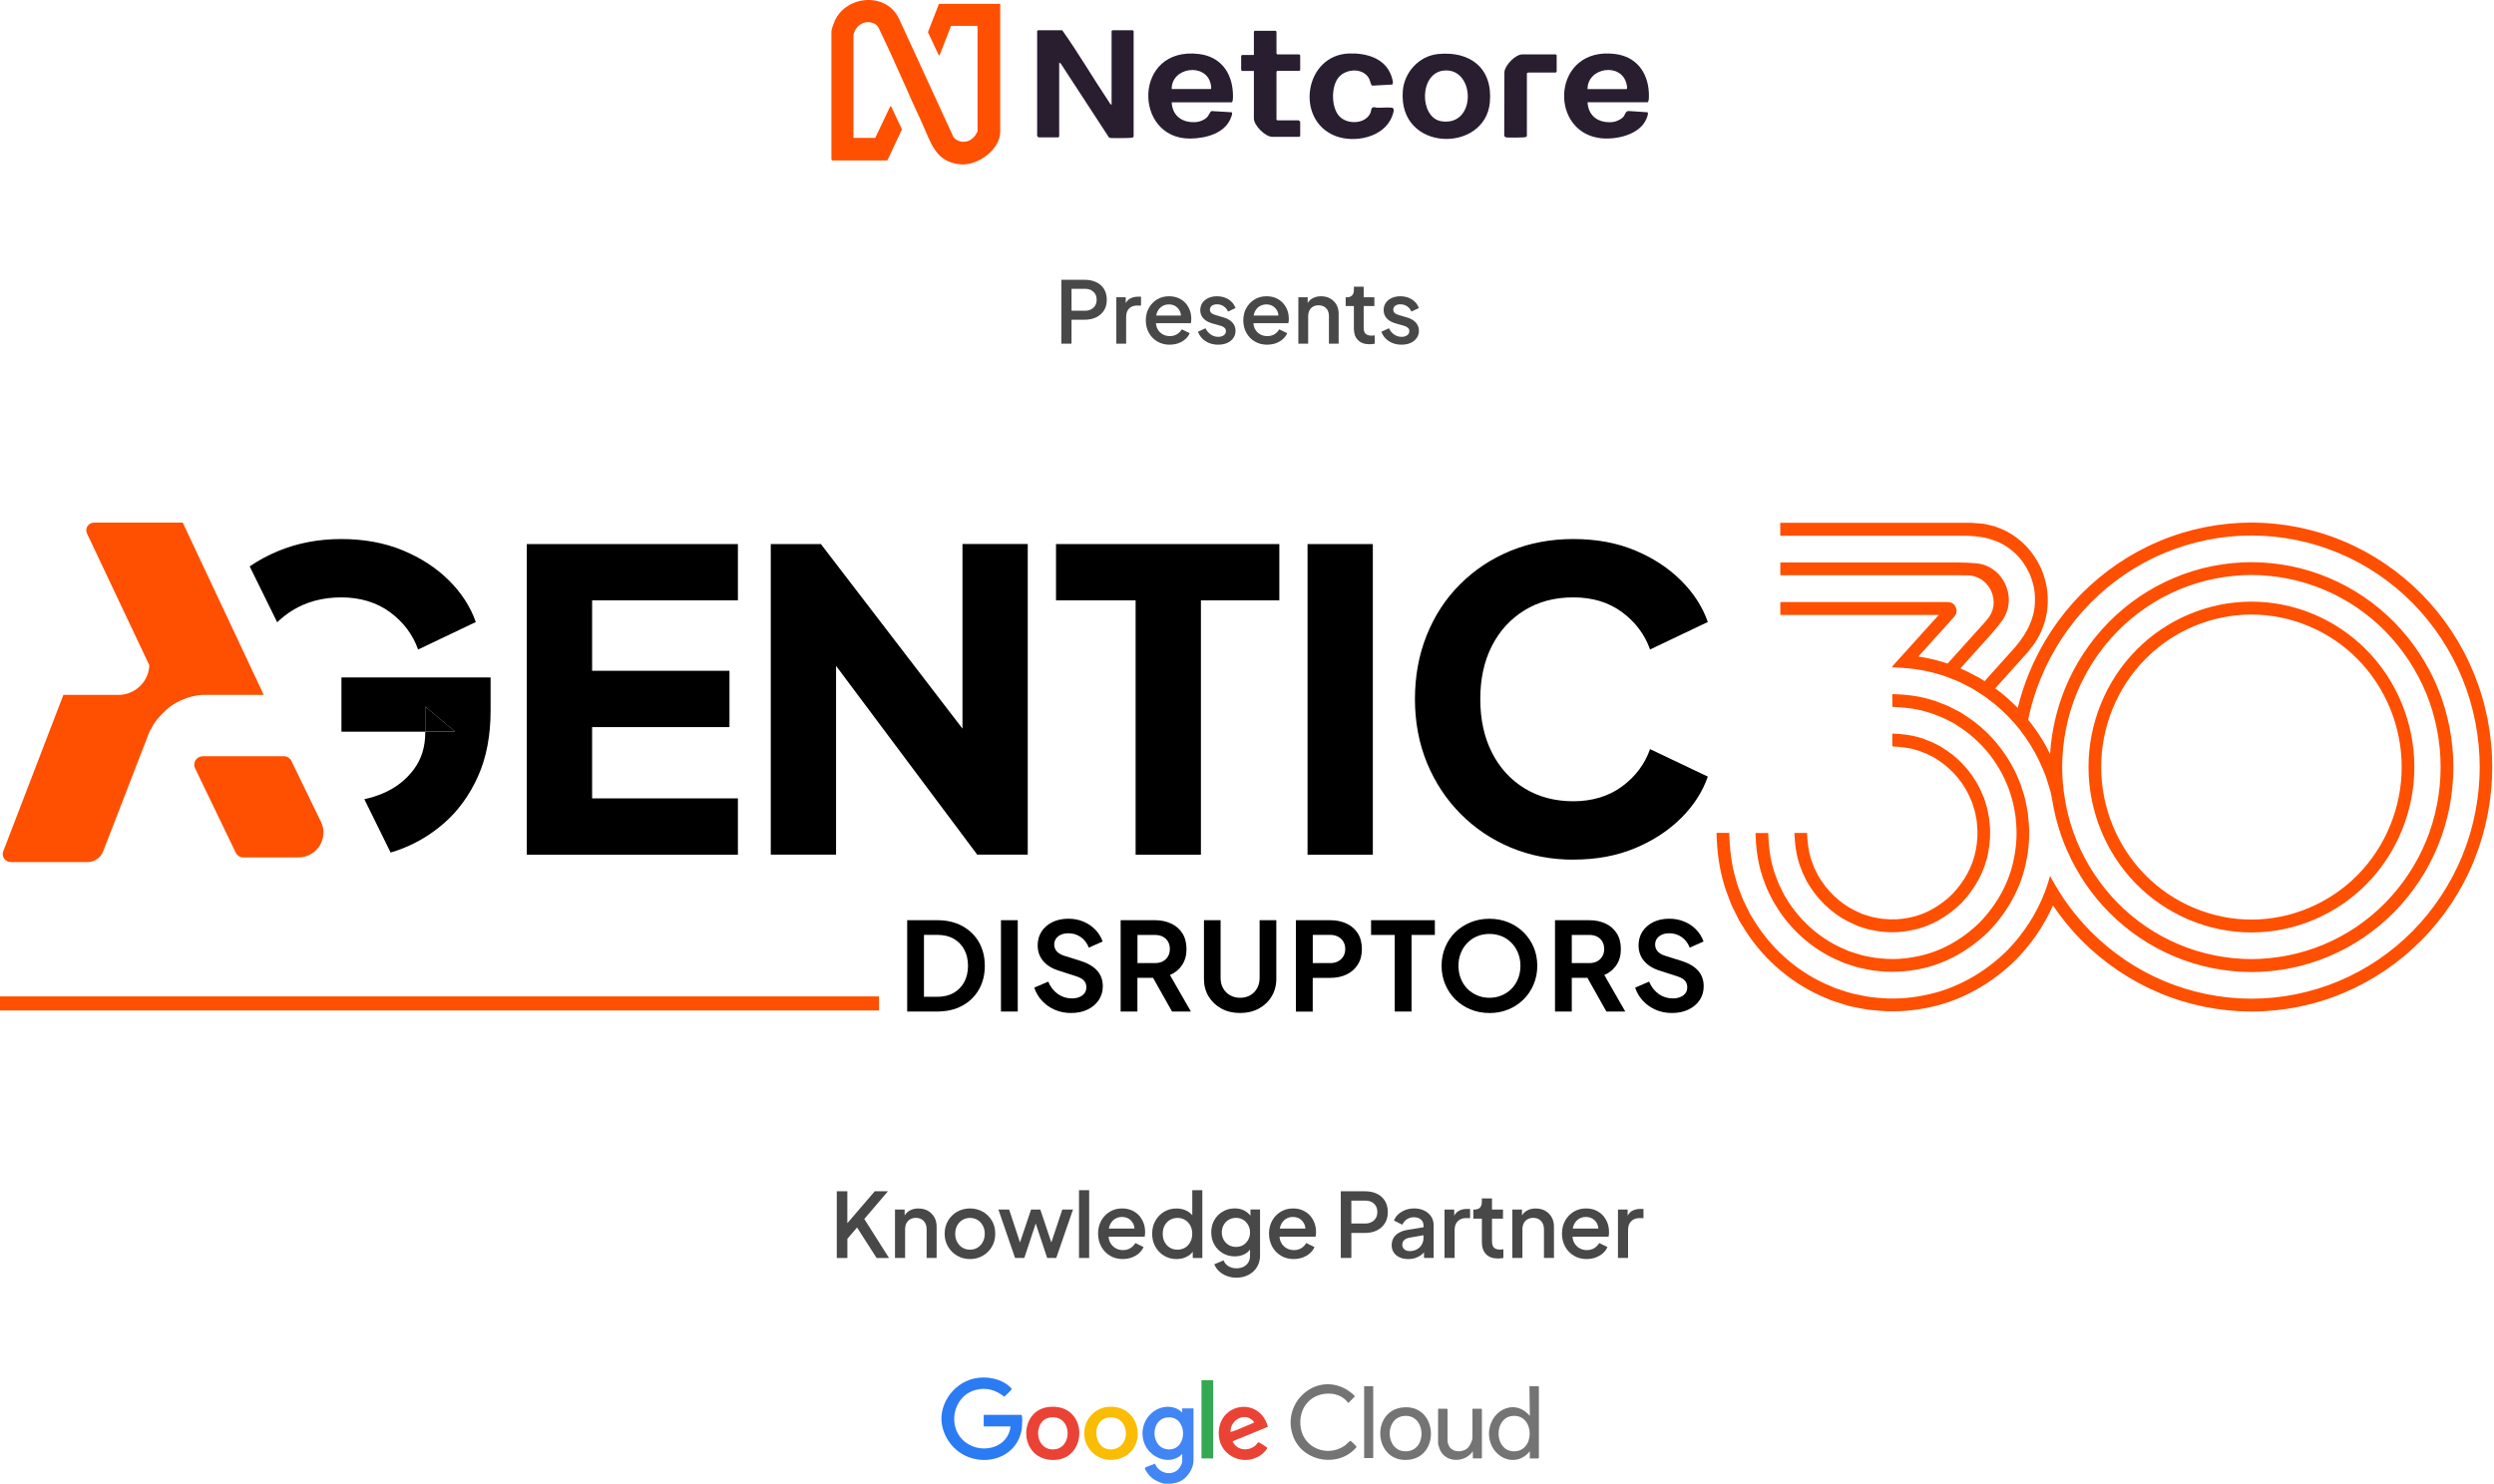 <svg version="1.2" xmlns="http://www.w3.org/2000/svg" viewBox="0 0 526 313" width="526" height="313">
	<defs>
		<clipPath clipPathUnits="userSpaceOnUse" id="cp1">
			<path d="m0 0h525.63v313h-525.63z"/>
		</clipPath>
		<clipPath clipPathUnits="userSpaceOnUse" id="cp2">
			<path d="m69 356.14h17.71v17.72h-17.71z"/>
		</clipPath>
	</defs>
	<style>
		.s0 { fill: #494848 } 
		.s1 { fill: #000000 } 
		.s2 { fill: #ff4f00 } 
		.s3 { fill: #291e30 } 
		.s4 { fill: #2b7bf3 } 
		.s5 { fill: #4285f4 } 
		.s6 { fill: #747474 } 
		.s7 { fill: #ea4335 } 
		.s8 { fill: #fbbc05 } 
		.s9 { fill: #34a853 } 
	</style>
	<g id="Clip-Path" clip-path="url(#cp1)">
		<g>
			<path class="s0" d="m223.84 72.51v-13.48h4.95q1.37 0 2.42 0.5 1.05 0.5 1.64 1.45 0.58 0.95 0.58 2.27 0 1.31-0.59 2.24-0.6 0.94-1.64 1.45-1.04 0.51-2.41 0.51h-2.8v5.06h-2.15zm2.15-6.96h2.85q0.73 0 1.28-0.29 0.55-0.29 0.86-0.8 0.31-0.52 0.31-1.23 0-0.7-0.31-1.22-0.31-0.51-0.86-0.8-0.55-0.28-1.28-0.28h-2.85z"/>
			<path class="s0" d="m235.44 72.51v-9.79h1.98v1.97l-0.19-0.29q0.33-0.96 1.06-1.38 0.73-0.43 1.76-0.43h0.6v1.87h-0.86q-1.02 0-1.65 0.62-0.63 0.62-0.63 1.78v5.64h-2.06z"/>
			<path class="s0" d="m246.7 72.72q-1.48 0-2.62-0.68-1.14-0.67-1.78-1.84-0.64-1.17-0.64-2.61c0-0.97 0.21-1.87 0.65-2.63q0.65-1.14 1.74-1.8 1.1-0.66 2.49-0.66 1.11 0 1.99 0.38 0.88 0.38 1.48 1.04 0.6 0.66 0.92 1.51 0.32 0.85 0.32 1.81 0 0.23-0.02 0.48-0.02 0.26-0.07 0.47h-7.88v-1.62h6.71l-0.99 0.74q0.18-0.88-0.12-1.58-0.3-0.7-0.91-1.1-0.61-0.41-1.43-0.41-0.82 0-1.46 0.41-0.64 0.4-0.99 1.15-0.35 0.75-0.28 1.82-0.09 0.99 0.29 1.74 0.37 0.74 1.06 1.15 0.68 0.42 1.56 0.42 0.88 0 1.52-0.4 0.63-0.4 1-1.03l1.68 0.81q-0.29 0.69-0.9 1.24-0.61 0.55-1.46 0.87-0.85 0.31-1.86 0.31z"/>
			<path class="s0" d="m256.92 72.72q-1.52 0-2.66-0.74-1.14-0.74-1.6-1.99l1.59-0.74q0.4 0.83 1.11 1.32 0.7 0.49 1.56 0.49 0.73 0 1.18-0.33 0.46-0.33 0.46-0.89 0-0.36-0.2-0.58-0.2-0.23-0.5-0.37-0.31-0.15-0.62-0.22l-1.56-0.44q-1.27-0.36-1.91-1.09-0.63-0.73-0.63-1.71 0.01-0.89 0.46-1.55 0.46-0.65 1.27-1.02 0.8-0.36 1.81-0.36 1.35 0 2.41 0.65 1.06 0.66 1.49 1.84l-1.58 0.74q-0.3-0.7-0.93-1.12-0.63-0.42-1.41-0.41-0.68 0-1.08 0.31-0.4 0.32-0.41 0.82 0 0.35 0.19 0.57 0.18 0.23 0.47 0.37 0.29 0.13 0.61 0.22l1.6 0.47q1.23 0.35 1.88 1.08 0.66 0.73 0.66 1.74 0 0.87-0.46 1.53-0.47 0.66-1.29 1.04-0.82 0.37-1.92 0.36z"/>
			<path class="s0" d="m267.26 72.72q-1.48 0-2.62-0.68-1.14-0.67-1.78-1.84-0.64-1.17-0.64-2.61c0-0.97 0.21-1.87 0.65-2.63q0.65-1.14 1.75-1.8 1.1-0.66 2.48-0.66 1.12 0 1.99 0.38 0.88 0.38 1.48 1.04 0.61 0.66 0.93 1.51 0.32 0.85 0.32 1.81 0 0.23-0.02 0.48-0.03 0.26-0.08 0.47h-7.88v-1.62h6.71l-0.99 0.74q0.18-0.88-0.12-1.58-0.3-0.7-0.91-1.1-0.62-0.41-1.43-0.41-0.82 0-1.47 0.41-0.63 0.4-0.99 1.15-0.34 0.75-0.27 1.82-0.09 0.99 0.28 1.74 0.38 0.74 1.06 1.15 0.69 0.42 1.56 0.42 0.89 0 1.53-0.4 0.63-0.4 1-1.03l1.68 0.81q-0.29 0.69-0.9 1.24-0.61 0.55-1.46 0.87-0.85 0.31-1.86 0.31z"/>
			<path class="s0" d="m273.83 72.51v-9.79h1.97v1.92l-0.23-0.26q0.36-0.92 1.17-1.4 0.8-0.48 1.86-0.48c0.71 0 1.38 0.15 1.94 0.47q0.84 0.47 1.32 1.3 0.47 0.83 0.47 1.92v6.31h-2.05v-5.77q0-0.75-0.27-1.26-0.28-0.52-0.77-0.79-0.51-0.28-1.15-0.28-0.64 0-1.14 0.28-0.5 0.27-0.77 0.8-0.28 0.53-0.28 1.25v5.77h-2.06z"/>
			<path class="s0" d="m288.81 72.62q-1.55 0-2.41-0.87-0.86-0.87-0.86-2.44v-4.74h-1.73v-1.85h0.27q0.7 0 1.08-0.4 0.38-0.4 0.38-1.08v-0.76h2.07v2.24h2.25v1.85h-2.25v4.65q0 0.51 0.16 0.86 0.17 0.35 0.53 0.54 0.37 0.19 0.95 0.19 0.14 0 0.33-0.02 0.18-0.02 0.35-0.03v1.75q-0.26 0.04-0.57 0.08-0.31 0.04-0.55 0.03z"/>
			<path class="s0" d="m295.59 72.72q-1.52 0-2.66-0.74-1.14-0.74-1.59-1.99l1.59-0.74q0.4 0.83 1.1 1.32 0.71 0.49 1.56 0.49 0.73 0 1.19-0.33 0.46-0.33 0.46-0.89 0-0.36-0.21-0.58-0.2-0.23-0.5-0.37-0.3-0.15-0.62-0.22l-1.55-0.44q-1.28-0.36-1.91-1.09-0.63-0.73-0.63-1.71 0-0.89 0.46-1.55 0.45-0.65 1.26-1.02 0.8-0.36 1.81-0.36 1.36 0 2.41 0.65 1.06 0.66 1.5 1.84l-1.59 0.74q-0.29-0.7-0.92-1.12-0.63-0.42-1.42-0.41-0.68 0-1.08 0.31-0.4 0.32-0.4 0.82 0 0.35 0.18 0.57 0.19 0.23 0.48 0.37 0.29 0.13 0.6 0.22l1.61 0.47q1.22 0.35 1.88 1.08 0.66 0.73 0.66 1.74 0 0.87-0.47 1.53-0.46 0.66-1.29 1.04-0.82 0.37-1.92 0.36z"/>
			<path class="s1" d="m111.1 180.31v-65.53h44.53v11.87h-30.75v14.87h28.97v11.87h-28.97v15.04h30.75v11.88z"/>
			<path class="s1" d="m162.56 180.31v-65.53h10.57l35.55 46.35-5.69 1.32v-47.68h13.77v65.53h-10.66l-34.92-46.71 5.15-1.31v48.02h-13.77z"/>
			<path class="s1" d="m239.51 180.31v-53.66h-16.79v-11.87h47.1v11.87h-16.54v53.66h-13.77z"/>
			<path class="s1" d="m275.77 180.31v-65.53h13.77v65.53z"/>
			<path class="s1" d="m331.84 181.36q-7.11 0-13.2-2.55-6.08-2.55-10.61-7.13-4.53-4.57-7.07-10.73-2.53-6.15-2.54-13.46 0-7.3 2.49-13.5 2.49-6.2 7.03-10.73 4.53-4.53 10.61-7.04 6.09-2.5 13.29-2.5 7.2 0 12.93 2.37 5.73 2.38 9.73 6.34 4 3.96 5.69 8.79l-12.18 5.8q-1.69-4.74-5.9-7.87-4.23-3.12-10.27-3.12c-4.03 0-7.34 0.91-10.31 2.72q-4.44 2.73-6.88 7.52-2.45 4.8-2.45 11.22 0 6.42 2.45 11.26 2.44 4.84 6.88 7.56 4.45 2.73 10.31 2.73c3.91 0 7.45-1.04 10.27-3.13q4.22-3.12 5.9-7.87l12.18 5.8q-1.69 4.84-5.69 8.8-4 3.96-9.73 6.33-5.74 2.38-12.93 2.38z"/>
			<path class="s1" d="m89.69 149.08v5.27h6.31z"/>
			<path class="s1" d="m61.7 128.76q4.44-2.73 10.3-2.73c3.92 0 7.45 1.05 10.27 3.13q4.22 3.12 5.91 7.87l12.17-5.8q-1.69-4.84-5.69-8.8-3.99-3.96-9.73-6.33-5.73-2.37-12.93-2.38-7.19 0-13.28 2.51-3.25 1.34-6.06 3.26l5.8 11.79q1.46-1.42 3.24-2.52z"/>
			<path class="s1" d="m83.6 179.47q5.56-1.89 10.05-5.81 4.48-3.91 7.15-9.85 2.67-5.93 2.67-13.94v-6.95h-31.46v11.44h17.68v-5.28l6.31 5.28h-6.31v0.17q0 4.58-2.45 7.83-2.44 3.26-6.39 4.97-1.94 0.84-4.01 1.27l5.54 11.26q0.62-0.18 1.22-0.39z"/>
			<path class="s2" d="m19.85 110.25c-1.21 0-2.01 1.24-1.49 2.32l16.09 34.02-3.24-8.35q0.28 0.89 0.29 1.87c0 3.41-2.66 6.21-6.03 6.48h-12.1l-12.68 33c-0.43 1.1 0.4 2.28 1.59 2.28h16.16c1.47 0 2.78-0.89 3.31-2.25l9.88-25.51q0.19-0.15 0.39-0.6c0.78-1.78 3.15-3.85 3.47-4.13q0.04-0.02 0.07-0.06c1.99-1.54 4.44-2.53 7.12-2.73h2.07 10.87l-17.08-36.34"/>
			<path class="s2" d="m42.75 159.54h17.1c0.69 0 1.32 0.39 1.62 1.01l6.22 12.83c1.69 3.48-0.87 7.51-4.77 7.51h-11.59c-0.69 0-1.31-0.39-1.61-1.01l-8.58-17.8c-0.56-1.17 0.3-2.53 1.62-2.53z"/>
			<path class="s2" d="m474.84 196.71c9.03 0.02 17.92-3.72 24.29-10.22 6.41-6.47 10.09-15.5 10.07-24.67 0.02-9.17-3.66-18.2-10.07-24.67-6.37-6.5-15.26-10.24-24.29-10.22-9.03-0.02-17.92 3.71-24.3 10.22-6.4 6.47-10.08 15.5-10.06 24.67-0.02 9.17 3.66 18.2 10.06 24.67 6.38 6.5 15.27 10.24 24.3 10.22zm-22.41-57.63c5.89-6.01 14.07-9.44 22.41-9.43 8.34-0.01 16.52 3.42 22.41 9.43 5.91 5.97 9.29 14.28 9.28 22.74 0.01 8.47-3.37 16.77-9.28 22.75-5.89 6-14.07 9.44-22.41 9.43-8.34 0.01-16.52-3.43-22.41-9.43-5.91-5.98-9.29-14.28-9.28-22.75-0.01-8.46 3.37-16.77 9.28-22.74z"/>
			<path class="s2" d="m521.77 181.56c2.55-6.23 3.86-13.01 3.86-19.73 0-6.72-1.31-13.51-3.86-19.74-2.54-6.25-6.31-11.97-11.02-16.74-4.7-4.76-10.32-8.59-16.47-11.17-6.15-2.6-12.81-3.92-19.44-3.94-6.63 0.02-13.3 1.33-19.45 3.94-6.15 2.58-11.77 6.41-16.48 11.17-4.7 4.77-8.46 10.49-11.01 16.74q-1.44 3.54-2.35 7.26-2.22-2.27-4.74-4.14l6.88-7.65c0.7-0.94 1.55-1.88 2.02-2.84 0.28-0.47 0.56-0.98 0.77-1.45 0.18-0.45 0.39-0.93 0.53-1.39 0.66-1.82 0.94-3.84 0.86-5.91-0.05-2.05-0.58-4.11-1.37-6.03-0.89-1.88-2.05-3.64-3.51-5.06-1.46-1.43-3.14-2.57-4.9-3.3q-0.7-0.28-1.39-0.54-0.78-0.2-1.57-0.38l-0.81-0.17-0.9-0.07c-0.59-0.03-1.16-0.1-1.77-0.13h-40.18v2.74h39.23c2.07 0.04 4.08 0.31 5.65 0.91 1.63 0.52 3.19 1.44 4.52 2.67 1.35 1.2 2.4 2.76 3.19 4.44 0.71 1.69 1.15 3.55 1.13 5.37 0.02 1.83-0.35 3.61-1.05 5.19-0.63 1.59-1.74 3.26-3.08 4.86l-6.5 7.24-1.17-0.75-2.43-1.25q-0.72-0.39-1.51-0.69l6.15-6.83c0.92-1.06 1.83-2.11 2.6-3.17 0.78-1.06 1.3-2.34 1.43-3.69 0.28-2.72-0.98-5.55-3.16-7.11-1.07-0.8-2.37-1.27-3.67-1.38-1.29-0.13-2.67-0.17-4.06-0.18h-37.26v2.7h36.31l3.16 0.01c1.07 0 2.11 0.33 2.99 0.92 1.78 1.17 2.79 3.43 2.49 5.56-0.15 1.06-0.63 2.06-1.33 2.86-0.69 0.82-1.41 1.6-2.12 2.38l-6.21 6.89q-0.44-0.16-0.9-0.27c-1.75-0.55-3.51-0.93-5.28-1.2l6.92-7.68c0.45-0.54 1.04-0.99 1.12-1.7 0.09-0.7-0.23-1.44-0.8-1.82-0.6-0.41-1.33-0.26-2.01-0.3h-34.34v2.72h33.42l-7.63 8.45-2.16 2.39v0.21q1.64 0.06 3.27 0.2c2.16 0.21 4.31 0.6 6.39 1.23q0.18 0.06 0.34 0.1c0.81 0.18 1.58 0.56 2.4 0.85q0 0.01 0.03 0.01c0.77 0.3 1.55 0.59 2.29 0.98l2.26 1.17 0.66 0.43 1.49 0.94q0.39 0.27 0.77 0.55c2.14 1.55 4.13 3.35 5.88 5.37q1.2 1.39 2.26 2.9c1.5 2.13 2.75 4.44 3.75 6.86l0.49 1.19 0.39 1.21c0.25 0.83 0.53 1.64 0.74 2.47q0.2 0.96 0.38 1.92 0.03 0.1 0.03 0.2 0.03 0.08 0.03 0.16 0.05 0.38 0.13 0.75 0.03 0.08 0.03 0.17 0.82 4.08 2.39 7.95 0.23 0.58 0.5 1.14c2.1 4.78 5.07 9.17 8.73 12.87 3.94 4.01 8.66 7.21 13.82 9.37 5.15 2.18 10.72 3.28 16.29 3.3 5.58-0.01 11.15-1.12 16.3-3.3 5.15-2.16 9.87-5.37 13.82-9.37 3.93-4 7.1-8.79 9.23-14.02 2.13-5.23 3.23-10.89 3.23-16.54 0-5.64-1.11-11.31-3.23-16.55-2.13-5.22-5.31-10.02-9.23-14.02-3.95-4-8.67-7.21-13.83-9.37-5.14-2.18-10.71-3.28-16.29-3.3-5.57 0.01-11.14 1.12-16.29 3.3-5.16 2.16-9.88 5.37-13.82 9.37-3.95 4-7.1 8.79-9.23 14.02-1.78 4.39-2.85 9.07-3.14 13.8-1.24-2.58-2.8-5.02-4.63-7.25 0.61-2.97 1.49-5.9 2.65-8.7 2.42-5.92 5.99-11.34 10.43-15.86 4.45-4.52 9.78-8.15 15.61-10.59 5.84-2.45 12.14-3.72 18.42-3.72 6.29 0 12.59 1.27 18.43 3.72 5.83 2.44 11.16 6.07 15.61 10.59 4.44 4.52 8.01 9.93 10.43 15.86 2.42 5.9 3.65 12.31 3.67 18.7-0.02 6.38-1.25 12.78-3.67 18.68-2.42 5.92-5.99 11.34-10.43 15.86-4.45 4.52-9.79 8.15-15.61 10.59-5.84 2.46-12.15 3.72-18.43 3.72-6.27 0-12.58-1.26-18.42-3.72-5.83-2.44-11.16-6.07-15.61-10.59-2.5-2.55-4.73-5.38-6.64-8.44q-0.95-1.54-1.82-3.15-0.46 1.77-1.12 3.47c-1.74 4.54-4.46 8.69-7.8 12.15-4.79 4.77-10.93 8.3-17.61 9.56-3.33 0.69-6.72 0.87-10.07 0.51-1.7-0.12-3.35-0.52-5-0.86-0.82-0.2-1.62-0.48-2.42-0.74l-1.22-0.4-1.15-0.49c-6.28-2.6-11.7-7.17-15.44-12.87l-1.37-2.18-1.13-2.29c-0.4-0.75-0.69-1.56-1-2.36-0.29-0.81-0.64-1.59-0.83-2.44-1.02-3.27-1.41-6.72-1.49-10.14h-2.68c0.08 3.68 0.52 7.39 1.61 10.93 0.22 0.9 0.6 1.74 0.91 2.62 0.32 0.86 0.62 1.73 1.06 2.54l1.24 2.49 1.46 2.34c4.02 6.13 9.85 11.04 16.61 13.85l1.27 0.54 1.3 0.43c0.88 0.27 1.73 0.56 2.61 0.81 1.79 0.36 3.57 0.78 5.39 0.89 3.61 0.39 7.26 0.2 10.87-0.52 7.21-1.38 13.82-5.17 18.96-10.31 3.16-3.26 5.8-7.08 7.66-11.3q2.65 3.92 5.94 7.27c4.71 4.77 10.34 8.59 16.49 11.17 6.15 2.6 12.81 3.92 19.44 3.94 6.64-0.01 13.3-1.33 19.45-3.94 6.15-2.58 11.77-6.4 16.46-11.17 4.72-4.76 8.48-10.48 11.03-16.73zm-83.81-35.24c2-4.9 4.96-9.39 8.65-13.15 3.7-3.75 8.12-6.76 12.96-8.78 4.82-2.03 10.04-3.07 15.27-3.09 5.22 0.02 10.44 1.06 15.27 3.09 4.84 2.02 9.26 5.03 12.95 8.78 3.69 3.76 6.65 8.25 8.66 13.15 2 4.89 3.02 10.19 3.02 15.51 0 5.31-1.02 10.6-3.02 15.5-2 4.89-4.97 9.38-8.66 13.14-3.7 3.76-8.12 6.77-12.95 8.78-4.82 2.03-10.05 3.07-15.27 3.09-5.23-0.02-10.45-1.06-15.27-3.09-4.84-2.01-9.26-5.02-12.96-8.78-3.68-3.76-6.65-8.24-8.65-13.14-0.98-2.39-1.73-4.9-2.23-7.43q0-0.1-0.03-0.17-0.09-0.41-0.14-0.83-0.63-3.5-0.64-7.07c0.02-5.32 1.04-10.62 3.04-15.51z"/>
			<path class="s2" d="m411.79 188.6c-2.56 2.51-5.75 4.38-9.19 5.01-1.69 0.34-3.5 0.46-5.26 0.25-0.9-0.03-1.74-0.29-2.61-0.43-0.42-0.11-0.84-0.28-1.26-0.4l-0.63-0.18-0.61-0.28c-3.25-1.34-6.1-3.75-8.06-6.72q-0.35-0.57-0.72-1.13-0.29-0.6-0.59-1.2c-0.23-0.39-0.35-0.81-0.51-1.23-0.13-0.43-0.37-0.82-0.44-1.26-0.54-1.7-0.7-3.5-0.79-5.3h-2.67c0.09 2.06 0.29 4.13 0.91 6.08 0.09 0.51 0.35 0.97 0.5 1.45 0.18 0.48 0.34 0.97 0.59 1.42l0.67 1.38 0.83 1.3c2.25 3.41 5.52 6.17 9.26 7.71l0.69 0.31 0.72 0.23c0.49 0.14 0.96 0.33 1.45 0.45 1 0.18 1.98 0.46 3 0.49 2.02 0.24 4.09 0.11 6.04-0.29 3.97-0.73 7.64-2.87 10.57-5.74 2.82-2.97 4.94-6.7 5.65-10.72 0.39-1.99 0.52-4.09 0.29-6.14-0.04-1.04-0.32-2.03-0.49-3.04-0.12-0.5-0.3-0.98-0.44-1.47l-0.22-0.74-0.31-0.7c-1.53-3.8-4.24-7.12-7.61-9.4l-1.28-0.83-1.35-0.69c-0.44-0.25-0.93-0.41-1.4-0.59-0.48-0.16-0.93-0.42-1.43-0.52-1.93-0.63-3.96-0.83-5.99-0.92v2.71c1.77 0.09 3.54 0.25 5.22 0.81 0.44 0.07 0.82 0.31 1.24 0.45 0.41 0.15 0.84 0.28 1.21 0.51q0.59 0.31 1.19 0.6 0.55 0.37 1.11 0.73c2.93 1.99 5.3 4.88 6.62 8.19l0.27 0.6 0.19 0.64c0.12 0.43 0.28 0.85 0.39 1.28 0.14 0.88 0.4 1.74 0.42 2.64 0.21 1.79 0.09 3.64-0.24 5.35-0.62 3.49-2.47 6.73-4.94 9.33z"/>
			<path class="s2" d="m372.19 186.26c0.26 0.67 0.5 1.35 0.83 1.98l0.97 1.94 1.14 1.82c3.13 4.77 7.69 8.6 12.94 10.78l0.98 0.43 1 0.32c0.68 0.21 1.35 0.46 2.04 0.62 1.39 0.28 2.77 0.64 4.2 0.72 2.8 0.3 5.67 0.14 8.44-0.41 5.59-1.07 10.73-4.03 14.77-8.03 3.96-4.1 6.87-9.32 7.91-15q0.07-0.4 0.15-0.81c0.43-2.57 0.53-5.19 0.25-7.77q-0.05-0.66-0.13-1.32-0.13-0.6-0.22-1.24-0.17-0.84-0.34-1.69c-0.17-0.7-0.41-1.38-0.62-2.07l-0.32-1.02-0.41-0.99q-0.72-1.8-1.7-3.48c-2.2-3.85-5.27-7.19-8.92-9.66l-1.8-1.17-1.9-0.96c-0.61-0.36-1.29-0.58-1.96-0.84-0.66-0.23-1.3-0.56-2-0.72-2.71-0.86-5.54-1.18-8.38-1.26v2.7c2.58 0.1 5.16 0.37 7.61 1.17 0.62 0.13 1.22 0.44 1.81 0.65 0.61 0.23 1.22 0.44 1.78 0.75l1.73 0.87 1.62 1.06c4.27 2.9 7.7 7.09 9.64 11.92l0.38 0.91 0.3 0.93c0.19 0.64 0.39 1.24 0.55 1.87q0.16 0.76 0.31 1.52 0.08 0.45 0.16 0.91 0.02 0.11 0.03 0.21 0.1 0.61 0.13 1.22c0.29 2.59 0.14 5.25-0.37 7.78-0.93 5.16-3.59 9.89-7.18 13.62-3.66 3.64-8.33 6.32-13.39 7.28-2.51 0.51-5.12 0.67-7.67 0.38-1.3-0.07-2.55-0.39-3.8-0.64-0.62-0.16-1.23-0.39-1.86-0.57l-0.91-0.29-0.88-0.39c-4.76-1.97-8.89-5.47-11.76-9.79l-1.02-1.66-0.86-1.74c-0.32-0.57-0.53-1.19-0.76-1.8-0.21-0.62-0.51-1.21-0.64-1.84-0.78-2.51-1.06-5.13-1.13-7.72h-2.68c0.08 2.87 0.4 5.75 1.25 8.5 0.16 0.7 0.48 1.36 0.7 2.03z"/>
			<path class="s2" d="m185.39 210.21h-185.39v2.97h185.39z"/>
			<path class="s1" d="m191.33 213.4v-19.27h6.31q3.05 0 5.31 1.23 2.26 1.23 3.51 3.4 1.24 2.18 1.24 4.99 0 2.82-1.24 5.01-1.25 2.18-3.51 3.41-2.26 1.23-5.31 1.23h-6.31zm3.54-3.11h2.84q1.97 0 3.41-0.81 1.43-0.82 2.23-2.28 0.8-1.46 0.81-3.45-0.01-1.99-0.81-3.45-0.8-1.46-2.23-2.27-1.44-0.8-3.41-0.8h-2.84z"/>
			<path class="s1" d="m211.11 213.4v-19.27h3.54v19.27z"/>
			<path class="s1" d="m225.86 213.71q-1.81 0-3.38-0.67-1.56-0.67-2.69-1.88-1.12-1.2-1.66-2.8l2.95-1.27q0.69 1.66 2.01 2.6 1.32 0.94 2.98 0.94 0.92 0 1.61-0.3 0.69-0.29 1.06-0.81 0.38-0.52 0.38-1.24 0-0.85-0.51-1.4-0.5-0.54-1.51-0.88l-3.69-1.19q-2.26-0.69-3.41-2.08-1.15-1.38-1.15-3.29 0-1.66 0.83-2.93 0.83-1.26 2.29-1.98 1.46-0.71 3.35-0.71 1.73 0 3.18 0.61 1.45 0.6 2.49 1.68 1.05 1.07 1.57 2.52l-2.92 1.29q-0.55-1.42-1.7-2.23-1.15-0.8-2.62-0.8-0.88 0-1.56 0.3-0.67 0.3-1.04 0.84-0.38 0.54-0.38 1.24 0 0.8 0.52 1.41 0.52 0.61 1.58 0.95l3.54 1.11q2.3 0.75 3.45 2.07 1.16 1.32 1.16 3.26 0 1.65-0.86 2.92-0.85 1.27-2.35 1.99-1.5 0.73-3.52 0.73z"/>
			<path class="s1" d="m236.35 213.4v-19.27h7.19q1.97 0 3.48 0.72 1.51 0.71 2.37 2.07 0.85 1.35 0.85 3.32 0 1.97-0.94 3.37-0.94 1.41-2.55 2.08l4.42 7.71h-3.98l-4.76-8.46 2.3 1.35h-4.84v7.11h-3.54zm3.55-10.22h3.69q0.96 0 1.66-0.37 0.7-0.38 1.09-1.05 0.39-0.67 0.39-1.55 0-0.89-0.39-1.57-0.39-0.66-1.09-1.03-0.7-0.37-1.66-0.37h-3.69z"/>
			<path class="s1" d="m261.55 213.71q-2.23 0-3.94-0.93-1.72-0.93-2.71-2.56-0.98-1.63-0.98-3.7v-12.39h3.51v12.21q0 1.19 0.53 2.15 0.53 0.95 1.47 1.48 0.93 0.53 2.12 0.53 1.2 0 2.13-0.53 0.92-0.53 1.45-1.48 0.53-0.96 0.53-2.15v-12.21h3.52v12.39q0 2.07-0.99 3.7-0.98 1.63-2.7 2.56-1.72 0.93-3.94 0.93z"/>
			<path class="s1" d="m273.32 213.4v-19.27h7.21q1.97 0 3.48 0.72 1.51 0.71 2.37 2.07 0.85 1.35 0.85 3.32c0 1.31-0.29 2.36-0.87 3.27q-0.87 1.36-2.36 2.07-1.5 0.72-3.47 0.72h-3.67v7.11h-3.55zm3.55-10.22h3.72q0.93 0 1.63-0.38 0.7-0.37 1.1-1.04 0.4-0.68 0.4-1.56-0.01-0.88-0.4-1.56-0.41-0.66-1.1-1.03-0.7-0.38-1.63-0.38h-3.72z"/>
			<path class="s1" d="m294.16 213.4v-16.16h-4.99v-3.11h13.45v3.11h-4.92v16.16z"/>
			<path class="s1" d="m314.13 213.71q-2.15 0-3.97-0.75-1.83-0.75-3.2-2.09-1.37-1.35-2.14-3.17-0.78-1.83-0.78-3.94 0-2.12 0.77-3.95 0.76-1.82 2.13-3.15 1.37-1.33 3.21-2.08 1.83-0.75 3.98-0.75 2.15 0 3.98 0.75 1.84 0.75 3.21 2.1 1.37 1.35 2.14 3.15 0.76 1.81 0.76 3.93 0 2.12-0.78 3.94-0.77 1.83-2.14 3.17-1.37 1.35-3.2 2.1-1.82 0.75-3.97 0.75zm0-3.21q1.4 0 2.59-0.51 1.19-0.5 2.08-1.4 0.89-0.91 1.38-2.15 0.49-1.24 0.49-2.69 0-1.44-0.49-2.67-0.49-1.23-1.38-2.15-0.89-0.92-2.08-1.41-1.19-0.49-2.59-0.49-1.39 0-2.58 0.49-1.19 0.49-2.08 1.41-0.9 0.92-1.38 2.15-0.5 1.23-0.49 2.67 0 1.45 0.49 2.69 0.49 1.24 1.38 2.15 0.89 0.9 2.08 1.4 1.19 0.51 2.58 0.51z"/>
			<path class="s1" d="m327.96 213.4v-19.27h7.19q1.97 0 3.48 0.72 1.51 0.71 2.37 2.07 0.85 1.35 0.85 3.32 0 1.97-0.94 3.37-0.95 1.41-2.55 2.08l4.42 7.71h-3.98l-4.76-8.46 2.3 1.35h-4.84v7.11h-3.54zm3.54-10.22h3.7q0.95 0 1.65-0.37 0.7-0.38 1.09-1.05 0.39-0.67 0.39-1.55 0-0.89-0.39-1.57-0.38-0.66-1.09-1.03-0.69-0.37-1.65-0.37h-3.7z"/>
			<path class="s1" d="m352.59 213.71q-1.81 0-3.37-0.67-1.57-0.67-2.69-1.88-1.13-1.2-1.67-2.8l2.95-1.27q0.7 1.66 2.01 2.6 1.32 0.94 2.98 0.94 0.93 0 1.61-0.3 0.69-0.29 1.07-0.81 0.37-0.52 0.37-1.24 0-0.85-0.5-1.4-0.5-0.54-1.51-0.88l-3.7-1.19q-2.25-0.69-3.4-2.08-1.16-1.38-1.16-3.29 0-1.66 0.83-2.93 0.83-1.26 2.29-1.98 1.46-0.71 3.35-0.71 1.73 0 3.18 0.61 1.45 0.6 2.5 1.68 1.04 1.07 1.56 2.52l-2.92 1.29q-0.54-1.42-1.7-2.23-1.15-0.8-2.62-0.8-0.88 0-1.55 0.3-0.68 0.3-1.05 0.84-0.37 0.54-0.37 1.24-0.01 0.8 0.51 1.41 0.52 0.61 1.58 0.95l3.54 1.11q2.31 0.75 3.46 2.07 1.15 1.32 1.15 3.26 0 1.65-0.85 2.92-0.86 1.27-2.36 1.99-1.5 0.73-3.52 0.73z"/>
			<path class="s2" d="m202.56 34.67c-5.39-0.5-6.2-4.66-8.16-8.85-2.92-6.24-5.56-12.63-8.57-18.83-0.42-0.87-0.62-1.72-1.61-2.1-1.31-0.5-2.66-0.12-3.52 0.96-0.24 0.3-0.7 1.17-0.7 1.5v21.74h4.59l3.2-6.72 0.21 0.19 2.23 4.73-3.08 6.55h-11.63c0 0-0.17-0.16-0.17-0.17v-27.12c0-0.33 0.57-1.88 0.75-2.26 2.59-5.4 10.95-5.94 13.54-0.27l11.48 24.96c1.33 1.41 3.38 1.17 4.52-0.35 0.13-0.17 0.53-0.82 0.53-0.97v-22.21h-5.58l-2.45 6.27-0.17-0.12-2.26-4.81 2.32-5.98h12.92v26.96c0 3.53-4.04 6.6-7.33 6.9-0.3 0.03-0.76 0.03-1.05 0z"/>
			<path class="s3" d="m234.44 22.15v-15.6c0 0 0.16-0.17 0.17-0.17h4.31c0 0 0.17 0.16 0.17 0.17v22.26c0 0-0.18 0.21-0.23 0.23-0.22 0.1-4.14 0.13-4.6 0.07-0.17-0.03-0.3-0.03-0.41-0.17l-10.13-15.53-0.33-0.2v15.6c0 0-0.16 0.17-0.17 0.17h-4.19c0 0-0.29-0.27-0.29-0.29v-22.14c0 0 0.16-0.17 0.17-0.17h5.12c3.44 4.83 6.42 9.98 9.72 14.9 0.19 0.3 0.38 0.68 0.69 0.86z"/>
			<path class="s3" d="m334.82 21.57c0.18 3.01 2.39 4.45 5.3 4.18 0.72-0.07 1.71-0.53 2.21-1.05 0.45-0.47 0.46-1.28 1.16-1.28l3.94 0.26c0.34 0.1-0.07 1.12-0.19 1.4-1.46 3.49-6.77 4.56-10.13 4.01-10.61-1.73-9.61-19.29 3.46-17.71 4.47 0.54 6.96 3.79 7.18 8.15 0.02 0.35 0.1 2.04-0.3 2.04h-12.61zm0-2.78h8.2c0.32 0 0.05-0.95 0-1.17-1.14-4.47-8.2-3.41-8.2 1.17z"/>
			<path class="s3" d="m247.12 21.57c0.12 2.99 2.42 4.46 5.29 4.17 0.7-0.07 1.64-0.48 2.15-0.98 0.36-0.34 0.66-1.27 0.98-1.33l4.18 0.25c0.31 0.09 0.05 0.7-0.04 0.97-1.19 3.49-5.35 4.55-8.67 4.58-12.04 0.09-12.09-19.53 1.85-17.84 4.54 0.55 6.96 3.86 7.17 8.26 0.01 0.31 0.1 1.93-0.29 1.93h-12.62zm0-2.79h8.2c0.28 0 0.05-0.96 0-1.16-1.08-4.41-8.24-3.46-8.2 1.16z"/>
			<path class="s3" d="m303.27 11.4c6.9-0.7 11.61 3.08 10.95 10.21-0.99 10.74-19.37 10.53-18.36-2.42 0.3-3.93 3.41-7.38 7.41-7.79zm1.28 3.48c-5.3 0.49-5.22 9.96-0.56 10.7 7.49 1.17 7.2-11.31 0.56-10.7z"/>
			<path class="s3" d="m284.55 11.28c3.57-0.11 7.46 0.94 8.84 4.58 0.13 0.36 0.66 1.83 0.18 1.98l-4.15 0.23c-0.32-0.1-0.43-1.03-0.65-1.45-1.23-2.38-4.9-2.19-6.47-0.27-1.61 1.97-1.58 6.57 0.35 8.35 1.73 1.61 5.41 1.46 6.4-0.93 0.19-0.46 0.06-1.03 0.61-1.14 0.33-0.06 0.58 0.1 0.9 0.1 0.84 0.02 2.28-0.14 3.02 0 0.69 0.13 0.21 1.3 0.03 1.77-1.65 4.49-7.95 5.78-12.03 4.16-8.51-3.38-6.48-17.07 2.96-17.38z"/>
			<path class="s3" d="m264.45 14.96h-2.5c0 0-0.18-0.16-0.18-0.18v-3.01c0 0 0.16-0.17 0.18-0.17h2.5v-4.93c0 0 0.16-0.18 0.17-0.18h4.42c0 0 0.18 0.16 0.18 0.18v4.63c0 0 0.16 0.18 0.17 0.18h4.65c0 0 0.18 0.16 0.18 0.17v3.13c0 0-0.16 0.17-0.18 0.17h-4.65c0 0-0.17 0.16-0.17 0.18v10.09c0 0 0.16 0.17 0.17 0.17h4.54c0 0 0.29 0.27 0.29 0.29v3.01c0 0-0.16 0.18-0.18 0.18h-5.7c-1.48 0-3.89-2.4-3.89-3.88z"/>
			<path class="s3" d="m322.03 15.42v13.28c0 0-0.18 0.21-0.24 0.23-0.22 0.1-3.59 0.12-4.01 0.07-0.35-0.05-0.51-0.16-0.53-0.53l0.04-13.31c0.16-1.44 2.32-3.68 3.75-3.68h7.09c0 0 0.18 0.16 0.18 0.17v3.48c0 0-0.16 0.17-0.18 0.17h-5.81c-0.04 0-0.18 0.16-0.29 0.12z"/>
			<path class="s4" d="m198.56 298.8c0.31-3.81 3.14-7.11 6.86-7.97 2.5-0.57 5.63-0.06 7.55 1.73 0.15 0.15 0.47 0.36 0.36 0.6-0.05 0.09-1.43 1.48-1.53 1.5-1.74-1.4-3.7-2.01-5.92-1.46-5.01 1.24-6.28 8.03-2.22 11.1 3.36 2.55 9 1.21 9.47-3.37h-5.66v-2.45h7.92c0.36 0 0.15 2.67 0.1 3.03-0.81 5.27-6.27 7.67-11.08 5.94-3.27-1.18-5.57-4.26-5.85-7.7-0.02-0.28-0.02-0.68 0-0.95z"/>
			<path class="s5" d="m245.52 313c-1.39-0.36-2.59-0.98-3.46-2.15-0.15-0.2-0.7-0.98-0.57-1.18 0.11-0.18 1.8-0.75 2.11-0.88 0.73 1.92 3.26 2.67 4.82 1.28 0.4-0.35 0.92-1.28 0.92-1.79v-1.55c-2.38 2.45-6.36 1.06-7.77-1.74-1.18-2.37-0.61-5.24 1.4-6.95 1.79-1.53 4.63-1.79 6.36-0.04v-0.87h2.39v10.99c0 1.93-1.66 4.25-3.6 4.67l-1.01 0.21h-1.6zm0.54-13.95c-3.65 0.5-3.36 6.77 0.54 6.73 4.08-0.04 3.87-7.33-0.54-6.73z"/>
			<path class="s6" d="m322.65 307.68v-1.51c-3.13 3.81-8.35 1.2-8.6-3.36-0.28-4.89 5.17-8.16 8.6-4.1l-0.08-6.27h1.87c0 0 0.12 0.11 0.12 0.12v15.01c0 0-0.11 0.12-0.12 0.12h-1.79zm-3.76-8.95c-3.84 0.46-3.76 7.13 0.14 7.44 4.86 0.38 4.77-8.02-0.14-7.44z"/>
			<path class="s7" d="m221.15 296.83c8.65-0.97 8.49 11.76 0.46 11.16-6.83-0.51-6.79-10.45-0.46-11.16zm0.32 2.22c-3.57 0.51-3.35 6.75 0.61 6.73 4.29-0.02 4.15-7.41-0.61-6.73z"/>
			<path class="s8" d="m233.4 296.83c7.46-0.89 8.95 9.29 2.41 10.97-4.6 1.19-8.45-3.18-6.73-7.58 0.68-1.73 2.45-3.17 4.32-3.39zm0.4 2.22c-4.06 0.55-3.12 7.71 1.3 6.61 3.66-0.92 2.95-7.19-1.3-6.61z"/>
			<path class="s7" d="m267.41 301.01l-7.4 3.03c-0.14 0.2 0.54 0.92 0.71 1.07 1.19 0.98 2.99 0.81 4.11-0.2 0.16-0.16 0.42-0.64 0.63-0.64 0.11 0 1.73 1.04 1.78 1.13 0.17 0.29-0.97 1.3-1.22 1.49-3.48 2.59-8.6 0.43-8.95-3.92-0.58-6.94 8.55-8.63 10.34-1.95zm-7.88 1.12c1.67-0.54 3.28-1.32 4.9-1.98 0.21-0.34-0.93-1.01-1.22-1.1-1.9-0.54-3.8 1.15-3.68 3.08z"/>
			<path class="s6" d="m284.28 295.94c-0.65-1.07-2.15-1.79-3.39-1.9-4.38-0.41-7.28 3.07-6.53 7.31 0.74 4.23 5.64 6.07 9.15 3.7 0.49-0.33 0.82-0.78 1.29-1.1 0.12 0 1.32 1.19 1.32 1.31-3.58 4.38-11.07 3.31-13.26-1.94-2.92-7.02 4.36-13.96 11-10.26 0.38 0.22 1.65 1.1 1.82 1.44 0.06 0.12 0.02 0.12-0.04 0.2-0.07 0.1-1.12 1.15-1.2 1.2-0.05 0.03-0.08 0.05-0.16 0.03z"/>
			<path class="s6" d="m295.97 296.91c7.32-0.64 7.89 10.67 0.85 11.08-7.14 0.43-7.78-10.48-0.85-11.08zm0.07 1.82c-4.24 0.49-3.83 7.78 0.7 7.44 4.4-0.32 3.99-7.97-0.7-7.44z"/>
			<path class="s6" d="m310.55 297.2h1.87c0 0 0.12 0.11 0.12 0.12v10.24c0 0-0.11 0.12-0.12 0.12h-1.79v-1.51c-1.65 2.46-5.77 2.52-6.97-0.4-0.09-0.24-0.36-0.99-0.36-1.22v-7.35h1.88c0 0 0.12 0.11 0.12 0.12v6.83c0 0.13 0.23 0.74 0.3 0.89 0.73 1.44 2.98 1.46 4.04 0.34 0.37-0.39 0.91-1.5 0.91-2.02z"/>
			<path class="s9" d="m255.87 291.17h-2.47v16.51h2.47z"/>
			<path class="s6" d="m289.62 292.44h-1.91v15.16h1.91z"/>
			<path class="s0" d="m176.48 265.39v-14.07h2.23v7.63l-0.58-0.22 6.36-7.41h2.78l-5.63 6.6 0.12-1.59 5.74 9.07h-2.62l-4.12-6.44-2.04 2.38v4.06h-2.23z"/>
			<path class="s0" d="m188.76 265.39v-10.22h2.04v2l-0.24-0.26q0.37-0.97 1.21-1.47 0.83-0.5 1.92-0.49c0.73 0 1.43 0.16 2 0.48q0.87 0.5 1.37 1.37 0.49 0.87 0.48 2v6.59h-2.11v-6.02q0-0.78-0.29-1.32-0.28-0.53-0.8-0.83-0.52-0.29-1.18-0.29-0.66 0-1.18 0.29-0.52 0.29-0.81 0.84-0.28 0.55-0.28 1.31v6.02h-2.14z"/>
			<path class="s0" d="m204.58 265.62q-1.48 0-2.7-0.7-1.22-0.7-1.93-1.91-0.72-1.21-0.72-2.74 0-1.54 0.72-2.75 0.71-1.19 1.92-1.89 1.21-0.68 2.71-0.69 1.5 0.01 2.7 0.69 1.2 0.69 1.92 1.89 0.71 1.2 0.7 2.75 0 1.55-0.71 2.76-0.72 1.21-1.93 1.9-1.21 0.69-2.68 0.69zm0-1.98q0.9 0 1.6-0.43 0.7-0.44 1.1-1.2 0.41-0.76 0.41-1.73 0-0.96-0.41-1.72-0.4-0.75-1.1-1.19-0.7-0.43-1.6-0.43-0.9 0-1.6 0.43-0.71 0.44-1.11 1.19-0.41 0.76-0.41 1.72 0 0.97 0.41 1.73 0.4 0.76 1.11 1.2 0.71 0.43 1.6 0.43z"/>
			<path class="s0" d="m214.08 265.39l-3.51-10.22h2.26l2.69 8.14h-0.8l2.74-8.14h1.95l2.72 8.14h-0.79l2.7-8.14h2.26l-3.53 10.22h-1.92l-2.76-8.33h0.7l-2.76 8.33z"/>
			<path class="s0" d="m227.57 265.39v-14.3h2.14v14.3z"/>
			<path class="s0" d="m236.81 265.62q-1.53 0-2.71-0.71-1.18-0.71-1.84-1.93-0.66-1.22-0.67-2.73c0-1 0.23-1.94 0.67-2.74q0.67-1.19 1.81-1.88 1.13-0.68 2.57-0.69 1.15 0 2.06 0.4 0.9 0.4 1.53 1.09 0.62 0.69 0.95 1.57 0.33 0.89 0.33 1.89 0.01 0.25-0.02 0.51-0.02 0.27-0.07 0.49h-8.14v-1.7h6.93l-1.02 0.77q0.19-0.92-0.12-1.65-0.32-0.72-0.94-1.15-0.64-0.42-1.49-0.42-0.85 0-1.51 0.42-0.66 0.43-1.02 1.21-0.36 0.78-0.28 1.9-0.1 1.04 0.29 1.82 0.39 0.77 1.1 1.2 0.71 0.44 1.62 0.44 0.91 0 1.57-0.42 0.66-0.41 1.03-1.07l1.74 0.84q-0.3 0.72-0.94 1.3-0.64 0.57-1.51 0.9-0.88 0.33-1.92 0.33z"/>
			<path class="s0" d="m248.13 265.62q-1.47 0-2.63-0.71-1.17-0.71-1.84-1.92-0.67-1.21-0.66-2.72-0.01-1.51 0.67-2.71 0.68-1.22 1.83-1.91 1.16-0.7 2.62-0.7 1.22 0 2.17 0.49 0.94 0.49 1.49 1.36l-0.32 0.49v-6.2h2.12v14.31h-2.02v-2.08l0.24 0.4q-0.53 0.92-1.51 1.41-0.98 0.5-2.16 0.49zm0.21-1.98q0.89 0 1.6-0.43 0.71-0.44 1.11-1.2 0.4-0.77 0.4-1.73 0-0.96-0.4-1.72-0.41-0.75-1.11-1.19-0.71-0.43-1.6-0.43-0.89 0-1.61 0.43-0.71 0.44-1.11 1.19-0.4 0.76-0.39 1.72-0.01 0.97 0.39 1.73 0.4 0.76 1.1 1.2 0.71 0.43 1.62 0.43z"/>
			<path class="s0" d="m260.8 269.55q-1.11 0-2.06-0.36-0.94-0.36-1.62-0.99-0.68-0.64-1.02-1.48l1.96-0.82q0.27 0.72 0.98 1.2 0.71 0.47 1.74 0.47 0.81 0 1.46-0.31 0.64-0.31 1.02-0.91 0.37-0.59 0.38-1.43v-2.3l0.38 0.43q-0.54 0.99-1.47 1.5-0.93 0.5-2.1 0.5-1.42 0.01-2.55-0.66-1.13-0.66-1.79-1.82-0.65-1.15-0.65-2.58 0-1.45 0.65-2.6 0.65-1.13 1.77-1.79 1.11-0.66 2.55-0.67 1.17 0 2.08 0.5 0.92 0.5 1.51 1.45l-0.29 0.53v-2.25h2.02v9.75q0 1.32-0.63 2.37-0.63 1.05-1.75 1.65-1.11 0.61-2.57 0.61zm-0.11-6.49q0.86 0 1.52-0.4 0.65-0.4 1.04-1.1 0.39-0.69 0.39-1.56 0-0.86-0.39-1.56-0.4-0.7-1.06-1.11-0.66-0.4-1.49-0.4c-0.56 0-1.1 0.13-1.55 0.4q-0.68 0.4-1.07 1.1-0.39 0.69-0.39 1.57c0 0.59 0.13 1.09 0.39 1.55q0.39 0.7 1.07 1.11 0.68 0.4 1.55 0.4z"/>
			<path class="s0" d="m272.86 265.62q-1.53 0-2.71-0.71-1.18-0.71-1.84-1.93-0.66-1.22-0.67-2.73c0-1 0.23-1.94 0.67-2.74q0.67-1.19 1.81-1.88 1.13-0.68 2.57-0.69 1.15 0 2.06 0.4 0.9 0.4 1.53 1.09 0.62 0.69 0.95 1.57 0.33 0.89 0.33 1.89 0.01 0.25-0.02 0.51-0.02 0.27-0.07 0.49h-8.14v-1.7h6.93l-1.02 0.77q0.19-0.92-0.12-1.65-0.32-0.72-0.94-1.15-0.64-0.42-1.49-0.42-0.85 0-1.51 0.42-0.66 0.43-1.02 1.21-0.36 0.78-0.28 1.9-0.1 1.04 0.29 1.82 0.39 0.77 1.1 1.2 0.71 0.44 1.62 0.44 0.91 0 1.58-0.42 0.65-0.41 1.02-1.07l1.74 0.84q-0.3 0.72-0.94 1.3-0.64 0.57-1.51 0.9-0.88 0.33-1.92 0.33z"/>
			<path class="s0" d="m282.78 265.39v-14.07h5.12q1.41 0 2.5 0.52 1.09 0.51 1.69 1.51 0.61 0.99 0.61 2.37 0 1.37-0.62 2.34-0.61 0.98-1.69 1.52-1.08 0.53-2.49 0.53h-2.89v5.28zm2.23-7.27h2.95q0.75 0 1.32-0.31 0.57-0.3 0.89-0.84 0.32-0.54 0.32-1.28 0-0.74-0.32-1.27-0.32-0.54-0.89-0.84-0.57-0.29-1.32-0.29h-2.95v4.82z"/>
			<path class="s0" d="m296.99 265.62q-1.04 0-1.82-0.37-0.79-0.37-1.22-1.02-0.44-0.65-0.44-1.54 0.01-0.83 0.37-1.49 0.37-0.66 1.15-1.12 0.77-0.45 1.94-0.64l3.56-0.58v1.68l-3.14 0.55q-0.85 0.15-1.25 0.54-0.4 0.38-0.39 0.99 0 0.6 0.44 0.95 0.44 0.37 1.14 0.37 0.87 0 1.52-0.38 0.66-0.37 1.02-1.01 0.36-0.64 0.36-1.41v-2.62q0-0.76-0.56-1.24-0.56-0.48-1.48-0.48-0.86 0-1.49 0.44-0.63 0.44-0.93 1.14l-1.78-0.88q0.29-0.76 0.93-1.34 0.65-0.57 1.5-0.9 0.87-0.32 1.83-0.32 1.21 0 2.14 0.46 0.94 0.46 1.46 1.26 0.52 0.8 0.52 1.86v6.87h-2.04v-1.85l0.43 0.06q-0.36 0.62-0.92 1.08-0.56 0.45-1.26 0.69-0.71 0.25-1.58 0.25z"/>
			<path class="s0" d="m304.66 265.39v-10.22h2.04v2.06l-0.19-0.3q0.34-1 1.1-1.45 0.75-0.44 1.81-0.44h0.63v1.94h-0.89q-1.06 0-1.71 0.66-0.66 0.65-0.66 1.86v5.89h-2.13z"/>
			<path class="s0" d="m315.92 265.5q-1.61 0-2.5-0.9-0.89-0.91-0.88-2.55v-4.95h-1.8v-1.93h0.28q0.72 0 1.12-0.41 0.39-0.42 0.39-1.14v-0.79h2.14v2.35h2.32v1.92h-2.32v4.86q0 0.53 0.17 0.89 0.17 0.37 0.54 0.57 0.38 0.2 0.99 0.2 0.15 0 0.34-0.02 0.18-0.01 0.36-0.04v1.83q-0.27 0.04-0.59 0.08-0.32 0.04-0.57 0.04z"/>
			<path class="s0" d="m318.96 265.39v-10.22h2.04v2l-0.24-0.26q0.37-0.97 1.21-1.47 0.83-0.5 1.92-0.49c0.73 0 1.42 0.16 2 0.48q0.87 0.5 1.37 1.37 0.49 0.87 0.48 2v6.59h-2.11v-6.02q0-0.78-0.29-1.32-0.28-0.53-0.8-0.83-0.52-0.29-1.18-0.29-0.66 0-1.18 0.29-0.53 0.29-0.81 0.84-0.28 0.55-0.28 1.31v6.02h-2.14z"/>
			<path class="s0" d="m334.64 265.62q-1.53 0-2.7-0.71-1.19-0.71-1.85-1.93-0.66-1.22-0.66-2.73c0-1 0.22-1.94 0.67-2.74q0.67-1.19 1.81-1.88 1.13-0.68 2.57-0.69 1.15 0 2.06 0.4 0.9 0.4 1.53 1.09 0.62 0.69 0.95 1.57 0.33 0.89 0.33 1.89 0 0.25-0.02 0.51-0.02 0.27-0.07 0.49h-8.15v-1.7h6.94l-1.02 0.77q0.19-0.92-0.13-1.65-0.31-0.72-0.94-1.15-0.63-0.42-1.48-0.42-0.85 0-1.51 0.42-0.66 0.43-1.02 1.21-0.36 0.78-0.28 1.9-0.1 1.04 0.29 1.82 0.39 0.77 1.1 1.2 0.71 0.44 1.61 0.44 0.92 0 1.58-0.42 0.65-0.41 1.03-1.07l1.74 0.84q-0.3 0.72-0.94 1.3-0.64 0.57-1.51 0.9-0.88 0.33-1.92 0.33z"/>
			<path class="s0" d="m341.24 265.39v-10.22h2.04v2.06l-0.19-0.3q0.34-1 1.09-1.45 0.76-0.44 1.82-0.44h0.62v1.94h-0.88q-1.06 0-1.71 0.66-0.66 0.65-0.66 1.86v5.89h-2.13z"/>
		</g>
	</g>
	<g id="Clip-Path" clip-path="url(#cp2)">
	</g>
</svg>